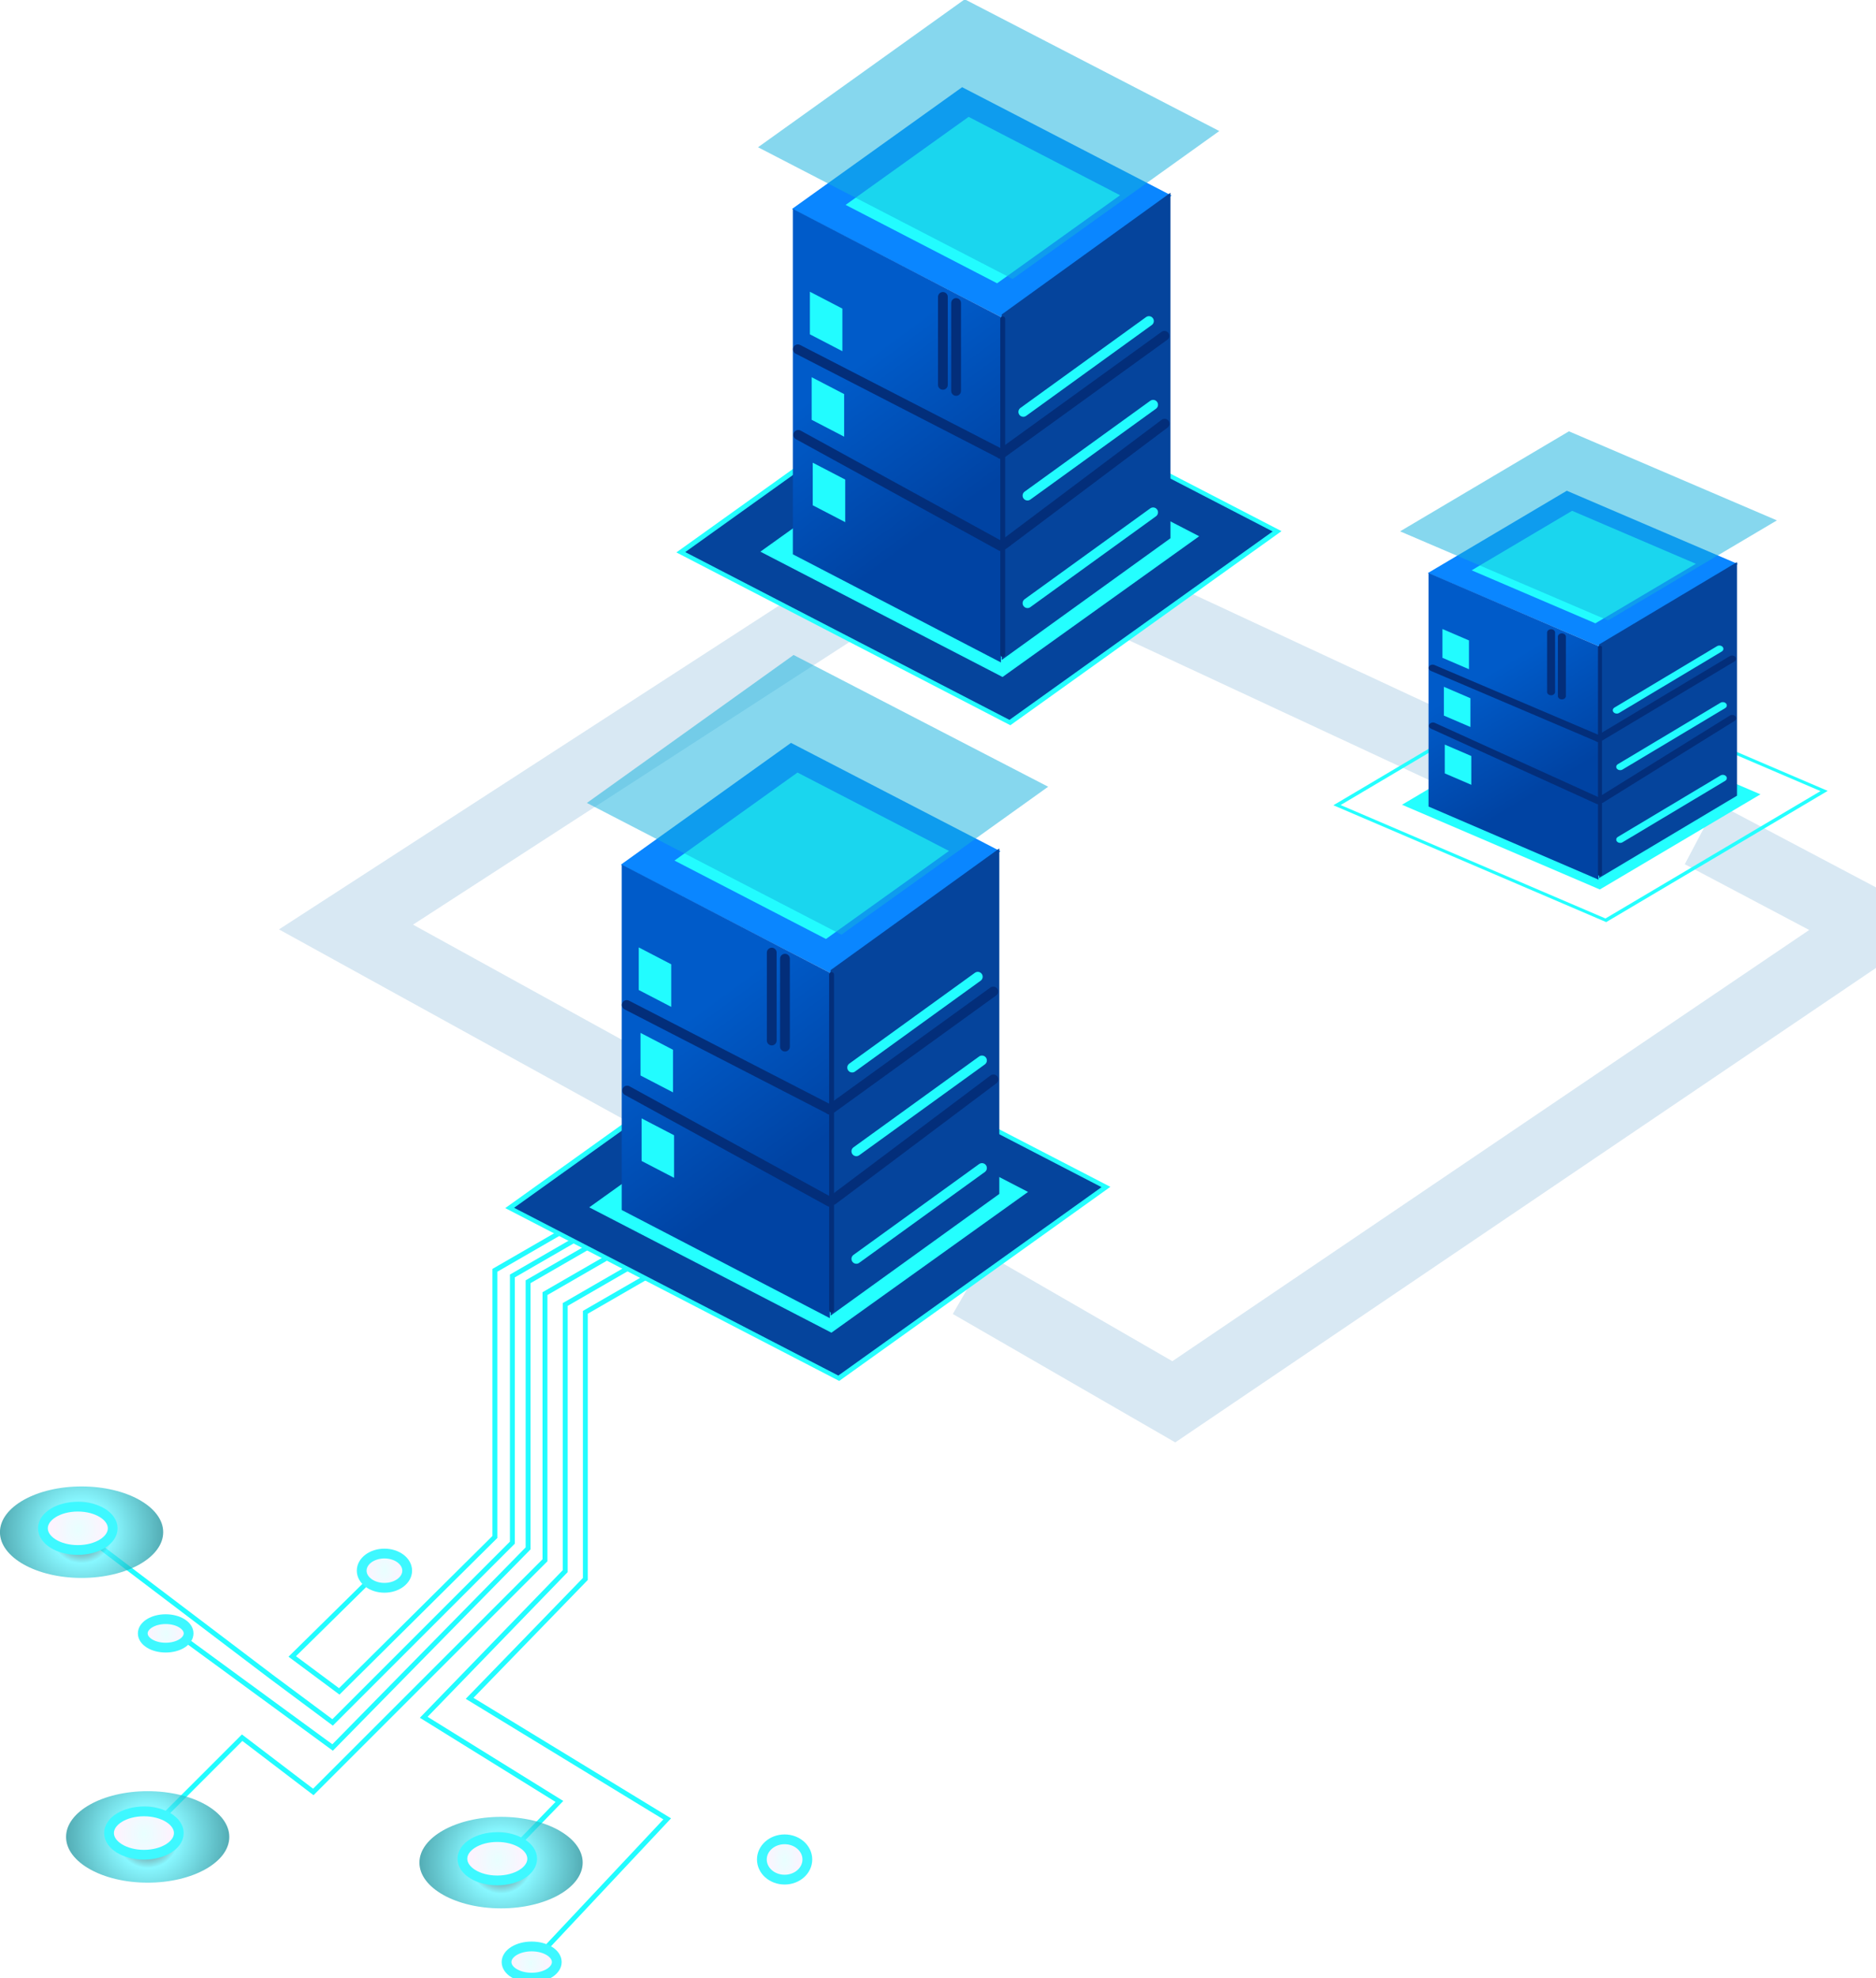 <?xml version="1.0" encoding="utf-8"?>
<svg viewBox="310.813 315.276 27.24 28.726" xmlns="http://www.w3.org/2000/svg" xmlns:bx="https://boxy-svg.com">
  <defs>
    <filter id="gaussian-blur-filter-1" color-interpolation-filters="sRGB" x="-500%" y="-500%" width="1000%" height="1000%" bx:preset="gaussian-blur 1 0">
      <feGaussianBlur stdDeviation="0 0" edgeMode="none"/>
    </filter>
    <filter id="gaussian-blur-filter-0" color-interpolation-filters="sRGB" x="-500%" y="-500%" width="1000%" height="1000%" bx:preset="gaussian-blur 1 0">
      <feGaussianBlur stdDeviation="0 0" edgeMode="none"/>
    </filter>
    <filter id="filter-1" color-interpolation-filters="sRGB" x="-500%" y="-500%" width="1000%" height="1000%" bx:preset="gaussian-blur 1 1.2">
      <feGaussianBlur stdDeviation="1.2 1.2" edgeMode="none"/>
    </filter>
    <linearGradient gradientUnits="userSpaceOnUse" x1="191.126" y1="173.653" x2="191.126" y2="236.335" id="gradient-1" gradientTransform="matrix(0.908, -0.897, 0.659, -0.014, -115.676, 379.193)">
      <stop offset="0" style="stop-color: rgb(0, 91, 201);"/>
      <stop offset="1" style="stop-color: rgb(0, 67, 163);"/>
    </linearGradient>
    <filter id="filter-2" color-interpolation-filters="sRGB" x="-500%" y="-500%" width="1000%" height="1000%" bx:preset="gaussian-blur 1 1.2">
      <feGaussianBlur stdDeviation="1.2 1.2" edgeMode="none"/>
    </filter>
    <linearGradient gradientUnits="userSpaceOnUse" x1="191.126" y1="173.653" x2="191.126" y2="236.335" id="gradient-2" gradientTransform="matrix(0.908, -0.897, 0.659, -0.014, -115.676, 379.193)">
      <stop offset="0" style="stop-color: rgb(0, 91, 201);"/>
      <stop offset="1" style="stop-color: rgb(0, 67, 163);"/>
    </linearGradient>
    <filter id="filter-3" color-interpolation-filters="sRGB" x="-500%" y="-500%" width="1000%" height="1000%" bx:preset="gaussian-blur 1 1.2">
      <feGaussianBlur stdDeviation="1.2 1.2" edgeMode="none"/>
    </filter>
    <linearGradient gradientUnits="userSpaceOnUse" x1="191.126" y1="173.653" x2="191.126" y2="236.335" id="gradient-3" gradientTransform="matrix(0.908, -0.897, 0.659, -0.014, -115.676, 379.193)">
      <stop offset="0" style="stop-color: rgb(0, 91, 201);"/>
      <stop offset="1" style="stop-color: rgb(0, 67, 163);"/>
    </linearGradient>
    <radialGradient gradientUnits="userSpaceOnUse" cx="-71.342" cy="457.836" r="30.962" id="gradient-5" gradientTransform="matrix(0.539, 0, 0, 0.539, 81.408, 127.968)">
      <stop offset="0" style="stop-color: rgb(245, 255, 255);"/>
      <stop offset="0.211" style="stop-color: rgb(53, 113, 118);"/>
      <stop offset="0.383" style="stop-color: rgb(79, 243, 255);"/>
      <stop offset="1" style="stop-color: rgb(2, 133, 145);"/>
    </radialGradient>
    <filter id="gaussian-blur-filter-6" color-interpolation-filters="sRGB" x="-500%" y="-500%" width="1000%" height="1000%" bx:preset="gaussian-blur 1 5">
      <feGaussianBlur stdDeviation="5 5" edgeMode="none"/>
    </filter>
    <radialGradient gradientUnits="userSpaceOnUse" cx="-26.342" cy="451.117" r="13.24" id="gradient-4" gradientTransform="matrix(0.409, 0.018, -0.023, 0.539, 63.372, 131.485)">
      <stop offset="0" style="stop-color: rgb(232, 255, 255);"/>
      <stop offset="1" style="stop-color: rgb(253, 243, 254);"/>
    </radialGradient>
    <filter id="gaussian-blur-filter-5" color-interpolation-filters="sRGB" x="-500%" y="-500%" width="1000%" height="1000%" bx:preset="gaussian-blur 1 1">
      <feGaussianBlur stdDeviation="1 1" edgeMode="none"/>
    </filter>
    <radialGradient gradientUnits="userSpaceOnUse" cx="-26.342" cy="451.117" r="13.24" id="gradient-10" gradientTransform="matrix(0.267, 0.014, -0.015, 0.425, 118.698, 191.135)">
      <stop offset="0" style="stop-color: rgb(232, 255, 255);"/>
      <stop offset="1" style="stop-color: rgb(253, 243, 254);"/>
    </radialGradient>
    <filter id="filter-8" color-interpolation-filters="sRGB" x="-500%" y="-500%" width="1000%" height="1000%" bx:preset="gaussian-blur 1 1">
      <feGaussianBlur stdDeviation="1 1" edgeMode="none"/>
    </filter>
    <radialGradient gradientUnits="userSpaceOnUse" cx="-26.342" cy="451.117" r="13.24" id="gradient-11" gradientTransform="matrix(0.269, 0.012, -0.015, 0.354, 74.067, 236.223)">
      <stop offset="0" style="stop-color: rgb(232, 255, 255);"/>
      <stop offset="1" style="stop-color: rgb(253, 243, 254);"/>
    </radialGradient>
    <filter id="filter-9" color-interpolation-filters="sRGB" x="-500%" y="-500%" width="1000%" height="1000%" bx:preset="gaussian-blur 1 1">
      <feGaussianBlur stdDeviation="1 1" edgeMode="none"/>
    </filter>
    <radialGradient gradientUnits="userSpaceOnUse" cx="-26.342" cy="451.117" r="13.24" id="gradient-12" gradientTransform="matrix(0.267, 0.016, -0.015, 0.501, 200.537, 216.209)">
      <stop offset="0" style="stop-color: rgb(232, 255, 255);"/>
      <stop offset="1" style="stop-color: rgb(253, 243, 254);"/>
    </radialGradient>
    <filter id="filter-10" color-interpolation-filters="sRGB" x="-500%" y="-500%" width="1000%" height="1000%" bx:preset="gaussian-blur 1 1">
      <feGaussianBlur stdDeviation="1 1" edgeMode="none"/>
    </filter>
    <radialGradient gradientUnits="userSpaceOnUse" cx="-26.342" cy="451.117" r="13.24" id="gradient-13" gradientTransform="matrix(0.295, 0.013, -0.017, 0.388, 150.247, 288.174)">
      <stop offset="0" style="stop-color: rgb(232, 255, 255);"/>
      <stop offset="1" style="stop-color: rgb(253, 243, 254);"/>
    </radialGradient>
    <filter id="filter-11" color-interpolation-filters="sRGB" x="-500%" y="-500%" width="1000%" height="1000%" bx:preset="gaussian-blur 1 1">
      <feGaussianBlur stdDeviation="1 1" edgeMode="none"/>
    </filter>
    <radialGradient gradientUnits="userSpaceOnUse" cx="-71.342" cy="457.836" r="30.962" id="gradient-7" gradientTransform="matrix(0.539, 0, 0, 0.539, 81.408, 127.968)">
      <stop offset="0" style="stop-color: rgb(245, 255, 255);"/>
      <stop offset="0.211" style="stop-color: rgb(53, 113, 118);"/>
      <stop offset="0.383" style="stop-color: rgb(79, 243, 255);"/>
      <stop offset="1" style="stop-color: rgb(2, 133, 145);"/>
    </radialGradient>
    <filter id="filter-4" color-interpolation-filters="sRGB" x="-500%" y="-500%" width="1000%" height="1000%" bx:preset="gaussian-blur 1 5">
      <feGaussianBlur stdDeviation="5 5" edgeMode="none"/>
    </filter>
    <radialGradient gradientUnits="userSpaceOnUse" cx="-26.342" cy="451.117" r="13.24" id="gradient-8" gradientTransform="matrix(0.409, 0.018, -0.023, 0.539, 63.372, 131.485)">
      <stop offset="0" style="stop-color: rgb(232, 255, 255);"/>
      <stop offset="1" style="stop-color: rgb(253, 243, 254);"/>
    </radialGradient>
    <filter id="filter-6" color-interpolation-filters="sRGB" x="-500%" y="-500%" width="1000%" height="1000%" bx:preset="gaussian-blur 1 1">
      <feGaussianBlur stdDeviation="1 1" edgeMode="none"/>
    </filter>
    <radialGradient gradientUnits="userSpaceOnUse" cx="-71.342" cy="457.836" r="30.962" id="gradient-6" gradientTransform="matrix(0.539, 0, 0, 0.539, 81.408, 127.968)">
      <stop offset="0" style="stop-color: rgb(245, 255, 255);"/>
      <stop offset="0.211" style="stop-color: rgb(53, 113, 118);"/>
      <stop offset="0.383" style="stop-color: rgb(79, 243, 255);"/>
      <stop offset="1" style="stop-color: rgb(2, 133, 145);"/>
    </radialGradient>
    <filter id="filter-5" color-interpolation-filters="sRGB" x="-500%" y="-500%" width="1000%" height="1000%" bx:preset="gaussian-blur 1 5">
      <feGaussianBlur stdDeviation="5 5" edgeMode="none"/>
    </filter>
    <radialGradient gradientUnits="userSpaceOnUse" cx="-26.342" cy="451.117" r="13.24" id="gradient-9" gradientTransform="matrix(0.409, 0.018, -0.023, 0.539, 63.372, 131.485)">
      <stop offset="0" style="stop-color: rgb(232, 255, 255);"/>
      <stop offset="1" style="stop-color: rgb(253, 243, 254);"/>
    </radialGradient>
    <filter id="filter-7" color-interpolation-filters="sRGB" x="-500%" y="-500%" width="1000%" height="1000%" bx:preset="gaussian-blur 1 1">
      <feGaussianBlur stdDeviation="1 1" edgeMode="none"/>
    </filter>
  </defs>
  <g transform="matrix(0.071, 0, 0, 0.071, 308.948, 310.915)">
    <polyline style="fill: none; stroke: rgb(34, 252, 255);" points="157.009 314.853 137.722 325.988 137.722 380.525 90.341 427.906 75.789 416.81 59.249 433.35"/>
    <polyline style="fill: none; stroke: rgb(34, 252, 255);" points="153.553 312.426 134.266 323.561 134.266 378.098 94.291 418.814 80.48 408.705 62.952 395.868"/>
    <polyline style="fill: none; stroke: rgb(34, 252, 255);" points="150.34 311.246 131.053 322.381 131.053 376.918 94.287 413.684 81.711 404.316 44.927 376.42"/>
    <polyline style="fill: none; stroke: rgb(34, 252, 255);" points="146.764 310.087 127.477 321.222 127.477 375.759 95.648 407.341 86.035 400.195 102.574 383.901"/>
    <polyline style="fill: none; stroke: rgb(34, 252, 255);" points="161.147 317.076 141.86 328.211 141.86 382.748 112.926 412.637 140.674 429.846 130.494 440.344"/>
    <polyline style="fill: none; stroke: rgb(34, 252, 255);" points="165.265 318.677 145.978 329.812 145.978 384.349 122.308 408.76 162.72 433.41 136.768 461.068"/>
  </g>
  <line style="fill: none; stroke: rgb(216, 232, 243); filter: url(#gaussian-blur-filter-1);" x1="326.585" y1="323.733" x2="332.847" y2="326.649"/>
  <polyline style="fill: none; stroke: rgb(216, 232, 243); filter: url(#gaussian-blur-filter-1);" points="322.541 332.432 315.837 328.737 324.151 323.353"/>
  <polyline style="fill: none; stroke: rgb(216, 232, 243); filter: url(#gaussian-blur-filter-0);" points="324.898 333.923 327.857 335.631 338.053 328.727 335.51 327.383"/>
  <polyline style="fill: none; stroke: rgb(34, 252, 255); stroke-width: 0px;" points="320.984 333.744 319.615 334.535 319.615 338.408 318.236 339.862 320.467 341.255 321.94 342.163"/>
  <g transform="matrix(0.058, 0, 0, 0.048, 323.047, 314.211)" style="">
    <rect x="304.88" y="151.151" width="67.21" height="67.504" style="fill: none; stroke: rgb(36, 255, 255); filter: url(#filter-1);" transform="matrix(0.813, -0.582, 0.997, 0.516, -274.778, 365.202)"/>
    <rect x="224.357" y="111.23" width="49.459" height="49.675" style="fill: rgb(36, 255, 255);" transform="matrix(0.813, -0.582, 0.997, 0.516, -153.238, 338.817)"/>
    <rect x="194.06" y="96.209" width="42.781" height="42.967" style="fill: rgb(10, 134, 255);" transform="matrix(0.813, -0.582, 0.997, 0.516, -107.156, 258.842)"/>
    <rect x="140.345" y="69.579" width="30.939" height="31.074" style="fill: rgb(34, 252, 255);" transform="matrix(0.813, -0.582, 0.997, 0.516, -25.978, 240.493)"/>
    <rect x="235.84" y="116.922" width="51.991" height="52.217" style="fill: rgba(19, 177, 221, 0.51);" transform="matrix(0.813, -0.582, 0.997, 0.516, -168.728, 259.853)"/>
    <rect x="167.137" y="173.653" width="47.978" height="62.682" style="fill: url(#gradient-1);" transform="matrix(0.887, 0.461, 0, 1.127, -1.552, -77.224)"/>
    <rect x="26.09" y="21.409" width="7.489" height="7.728" style="fill: rgb(34, 252, 255);" transform="matrix(0.887, 0.461, 0, 1.127, 127.043, 176.32)"/>
    <rect x="26.09" y="21.409" width="7.489" height="7.728" style="fill: rgb(34, 252, 255);" transform="matrix(0.887, 0.461, 0, 1.127, 127.404, 193.801)"/>
    <rect x="26.09" y="21.409" width="7.489" height="7.728" style="fill: rgb(34, 252, 255);" transform="matrix(0.887, 0.461, 0, 1.127, 127.623, 211.283)"/>
    <rect x="-148.243" y="-158.764" width="42.555" height="57.308" style="fill: rgb(5, 68, 156);" transform="matrix(-0.811, 0.585, 0, 1.233, 103.698, 474.711)"/>
    <line style="fill: rgb(216, 216, 216); stroke: rgb(3, 46, 122); stroke-width: 2px; stroke-linecap: round;" x1="177.382" y1="213.537" x2="177.382" y2="231.517"/>
    <line style="fill: rgb(216, 216, 216); stroke: rgb(3, 46, 122); stroke-width: 2px; stroke-linecap: round;" x1="180.086" y1="214.784" x2="180.086" y2="232.764"/>
    <line style="fill: rgb(216, 216, 216); stroke: rgb(3, 46, 122); stroke-width: 2px; stroke-linecap: round;" x1="147.729" y1="224.249" x2="189.164" y2="245.577"/>
    <line style="fill: rgb(216, 216, 216); stroke: rgb(3, 46, 122); stroke-width: 2px; stroke-linecap: round;" x1="147.808" y1="241.75" x2="189.243" y2="264.495"/>
    <line style="fill: rgb(216, 216, 216); stroke: rgb(3, 46, 122); stroke-width: 2px; stroke-linecap: round;" x1="189.261" y1="245.663" x2="222.689" y2="221.49"/>
    <line style="fill: rgb(216, 216, 216); stroke: rgb(3, 46, 122); stroke-width: 2px; stroke-linecap: round;" x1="189.835" y1="264.172" x2="222.727" y2="239.463"/>
    <line style="fill: rgb(216, 216, 216); stroke: rgb(3, 46, 122); stroke-linecap: round;" x1="189.618" y1="218.012" x2="189.618" y2="286.662"/>
    <line style="fill: rgb(216, 216, 216); stroke-width: 2px; stroke-linecap: round; stroke: rgb(34, 252, 255);" x1="193.828" y1="237.051" x2="219.52" y2="218.472"/>
    <line style="fill: rgb(216, 216, 216); stroke-width: 2px; stroke-linecap: round; stroke: rgb(34, 252, 255);" x1="194.686" y1="254.17" x2="220.378" y2="235.591"/>
    <line style="fill: rgb(216, 216, 216); stroke-width: 2px; stroke-linecap: round; stroke: rgb(34, 252, 255);" x1="194.686" y1="276.17" x2="220.378" y2="257.591"/>
  </g>
  <g transform="matrix(0.071, 0, 0, 0.071, 312.641, 304.737)">
    <rect x="304.88" y="151.151" width="67.21" height="67.504" style="stroke: rgb(36, 255, 255); filter: url(#filter-2); fill: rgb(5, 68, 156);" transform="matrix(0.813, -0.582, 0.997, 0.516, -320.077, 494.926)"/>
    <rect x="224.357" y="111.23" width="49.459" height="49.675" style="fill: rgb(36, 255, 255);" transform="matrix(0.813, -0.582, 0.997, 0.516, -198.537, 468.541)"/>
    <rect x="194.06" y="96.209" width="42.781" height="42.967" style="fill: rgb(10, 134, 255);" transform="matrix(0.813, -0.582, 0.997, 0.516, -152.455, 388.566)"/>
    <rect x="140.345" y="69.579" width="30.939" height="31.074" style="fill: rgb(34, 252, 255);" transform="matrix(0.813, -0.582, 0.997, 0.516, -71.277, 370.217)"/>
    <rect x="235.84" y="116.922" width="51.991" height="52.217" style="fill: rgba(19, 177, 221, 0.51);" transform="matrix(0.813, -0.582, 0.997, 0.516, -214.027, 389.577)"/>
    <rect x="167.137" y="173.653" width="47.978" height="62.682" style="fill: url(#gradient-2);" transform="matrix(0.887, 0.461, 0, 1.127, -46.851, 52.5)"/>
    <rect x="26.09" y="21.409" width="7.489" height="7.728" style="fill: rgb(34, 252, 255);" transform="matrix(0.887, 0.461, 0, 1.127, 81.744, 306.044)"/>
    <rect x="26.09" y="21.409" width="7.489" height="7.728" style="fill: rgb(34, 252, 255);" transform="matrix(0.887, 0.461, 0, 1.127, 82.104, 323.525)"/>
    <rect x="26.09" y="21.409" width="7.489" height="7.728" style="fill: rgb(34, 252, 255);" transform="matrix(0.887, 0.461, 0, 1.127, 82.324, 341.007)"/>
    <rect x="-148.243" y="-158.764" width="42.555" height="57.308" style="fill: rgb(5, 68, 156);" transform="matrix(-0.811, 0.585, 0, 1.233, 58.398, 604.435)"/>
    <line style="fill: rgb(216, 216, 216); stroke: rgb(3, 46, 122); stroke-width: 2px; stroke-linecap: round;" x1="132.083" y1="343.261" x2="132.083" y2="361.241"/>
    <line style="fill: rgb(216, 216, 216); stroke: rgb(3, 46, 122); stroke-width: 2px; stroke-linecap: round;" x1="134.787" y1="344.508" x2="134.787" y2="362.488"/>
    <line style="fill: rgb(216, 216, 216); stroke: rgb(3, 46, 122); stroke-width: 2px; stroke-linecap: round;" x1="102.43" y1="353.973" x2="143.865" y2="375.301"/>
    <line style="fill: rgb(216, 216, 216); stroke: rgb(3, 46, 122); stroke-width: 2px; stroke-linecap: round;" x1="102.509" y1="371.474" x2="143.944" y2="394.219"/>
    <line style="fill: rgb(216, 216, 216); stroke: rgb(3, 46, 122); stroke-width: 2px; stroke-linecap: round;" x1="143.962" y1="375.387" x2="177.39" y2="351.214"/>
    <line style="fill: rgb(216, 216, 216); stroke: rgb(3, 46, 122); stroke-width: 2px; stroke-linecap: round;" x1="144.536" y1="393.896" x2="177.428" y2="369.187"/>
    <line style="fill: rgb(216, 216, 216); stroke: rgb(3, 46, 122); stroke-linecap: round;" x1="144.319" y1="347.736" x2="144.319" y2="416.386"/>
    <line style="fill: rgb(216, 216, 216); stroke-width: 2px; stroke-linecap: round; stroke: rgb(34, 252, 255);" x1="148.529" y1="366.775" x2="174.221" y2="348.196"/>
    <line style="fill: rgb(216, 216, 216); stroke-width: 2px; stroke-linecap: round; stroke: rgb(34, 252, 255);" x1="149.387" y1="383.894" x2="175.079" y2="365.315"/>
    <line style="fill: rgb(216, 216, 216); stroke-width: 2px; stroke-linecap: round; stroke: rgb(34, 252, 255);" x1="149.387" y1="405.894" x2="175.079" y2="387.315"/>
  </g>
  <g transform="matrix(0.071, 0, 0, 0.071, 315.126, 295.216)">
    <rect x="304.88" y="151.151" width="67.21" height="67.504" style="stroke: rgb(36, 255, 255); fill: rgb(5, 68, 156); filter: url(#filter-3);" transform="matrix(0.813, -0.582, 0.997, 0.516, -320.077, 494.926)"/>
    <rect x="224.357" y="111.23" width="49.459" height="49.675" style="fill: rgb(36, 255, 255);" transform="matrix(0.813, -0.582, 0.997, 0.516, -198.537, 468.541)"/>
    <rect x="194.06" y="96.209" width="42.781" height="42.967" style="fill: rgb(10, 134, 255);" transform="matrix(0.813, -0.582, 0.997, 0.516, -152.455, 388.566)"/>
    <rect x="140.345" y="69.579" width="30.939" height="31.074" style="fill: rgb(34, 252, 255);" transform="matrix(0.813, -0.582, 0.997, 0.516, -71.277, 370.217)"/>
    <rect x="235.84" y="116.922" width="51.991" height="52.217" style="fill: rgba(19, 177, 221, 0.51);" transform="matrix(0.813, -0.582, 0.997, 0.516, -214.027, 389.577)"/>
    <rect x="167.137" y="173.653" width="47.978" height="62.682" style="fill: url(#gradient-3);" transform="matrix(0.887, 0.461, 0, 1.127, -46.851, 52.5)"/>
    <rect x="26.09" y="21.409" width="7.489" height="7.728" style="fill: rgb(34, 252, 255);" transform="matrix(0.887, 0.461, 0, 1.127, 81.744, 306.044)"/>
    <rect x="26.09" y="21.409" width="7.489" height="7.728" style="fill: rgb(34, 252, 255);" transform="matrix(0.887, 0.461, 0, 1.127, 82.104, 323.525)"/>
    <rect x="26.09" y="21.409" width="7.489" height="7.728" style="fill: rgb(34, 252, 255);" transform="matrix(0.887, 0.461, 0, 1.127, 82.324, 341.007)"/>
    <rect x="-148.243" y="-158.764" width="42.555" height="57.308" style="fill: rgb(5, 68, 156);" transform="matrix(-0.811, 0.585, 0, 1.233, 58.398, 604.435)"/>
    <line style="fill: rgb(216, 216, 216); stroke: rgb(3, 46, 122); stroke-width: 2px; stroke-linecap: round;" x1="132.083" y1="343.261" x2="132.083" y2="361.241"/>
    <line style="fill: rgb(216, 216, 216); stroke: rgb(3, 46, 122); stroke-width: 2px; stroke-linecap: round;" x1="134.787" y1="344.508" x2="134.787" y2="362.488"/>
    <line style="fill: rgb(216, 216, 216); stroke: rgb(3, 46, 122); stroke-width: 2px; stroke-linecap: round;" x1="102.43" y1="353.973" x2="143.865" y2="375.301"/>
    <line style="fill: rgb(216, 216, 216); stroke: rgb(3, 46, 122); stroke-width: 2px; stroke-linecap: round;" x1="102.509" y1="371.474" x2="143.944" y2="394.219"/>
    <line style="fill: rgb(216, 216, 216); stroke: rgb(3, 46, 122); stroke-width: 2px; stroke-linecap: round;" x1="143.962" y1="375.387" x2="177.39" y2="351.214"/>
    <line style="fill: rgb(216, 216, 216); stroke: rgb(3, 46, 122); stroke-width: 2px; stroke-linecap: round;" x1="144.536" y1="393.896" x2="177.428" y2="369.187"/>
    <line style="fill: rgb(216, 216, 216); stroke: rgb(3, 46, 122); stroke-linecap: round;" x1="144.319" y1="347.736" x2="144.319" y2="416.386"/>
    <line style="fill: rgb(216, 216, 216); stroke-width: 2px; stroke-linecap: round; stroke: rgb(34, 252, 255);" x1="148.529" y1="366.775" x2="174.221" y2="348.196"/>
    <line style="fill: rgb(216, 216, 216); stroke-width: 2px; stroke-linecap: round; stroke: rgb(34, 252, 255);" x1="149.387" y1="383.894" x2="175.079" y2="365.315"/>
    <line style="fill: rgb(216, 216, 216); stroke-width: 2px; stroke-linecap: round; stroke: rgb(34, 252, 255);" x1="149.387" y1="405.894" x2="175.079" y2="387.315"/>
  </g>
  <g transform="matrix(0.071, 0, 0, 0.071, 308.948, 310.915)">
    <g>
      <ellipse style="fill: url(#gradient-5); fill-opacity: 0.68; filter: url(#gaussian-blur-filter-6);" cx="42.949" cy="374.779" rx="16.691" ry="9.355"/>
      <ellipse style="stroke: rgb(62, 248, 255); filter: url(#gaussian-blur-filter-5); fill: url(#gradient-4); stroke-width: 2px;" cx="42.182" cy="373.989" rx="7.137" ry="4.434"/>
      <ellipse style="stroke: rgb(62, 248, 255); stroke-width: 2px; fill: url(#gradient-10); filter: url(#filter-8);" cx="104.889" cy="382.652" rx="4.651" ry="3.502"/>
      <ellipse style="stroke: rgb(62, 248, 255); stroke-width: 2px; fill: url(#gradient-11); filter: url(#filter-9);" cx="60.151" cy="395.479" rx="4.687" ry="2.912"/>
      <ellipse style="stroke: rgb(62, 248, 255); stroke-width: 2px; fill: url(#gradient-12); filter: url(#filter-10);" cx="186.728" cy="441.717" rx="4.651" ry="4.123"/>
      <ellipse style="stroke: rgb(62, 248, 255); stroke-width: 2px; fill: url(#gradient-13); filter: url(#filter-11);" cx="134.998" cy="462.695" rx="5.136" ry="3.191"/>
    </g>
  </g>
  <g transform="matrix(0.071, 0, 0, 0.071, 309.908, 315.34)">
    <g>
      <ellipse style="fill-opacity: 0.68; fill: url(#gradient-7); filter: url(#filter-4);" cx="42.949" cy="374.779" rx="16.691" ry="9.355"/>
      <ellipse style="stroke: rgb(62, 248, 255); stroke-width: 2px; fill: url(#gradient-8); filter: url(#filter-6);" cx="42.182" cy="373.989" rx="7.137" ry="4.434"/>
    </g>
  </g>
  <g transform="matrix(0.071, 0, 0, 0.071, 315.039, 315.713)">
    <g>
      <ellipse style="fill-opacity: 0.68; fill: url(#gradient-6); filter: url(#filter-5);" cx="42.949" cy="374.779" rx="16.691" ry="9.355"/>
      <ellipse style="stroke: rgb(62, 248, 255); stroke-width: 2px; fill: url(#gradient-9); filter: url(#filter-7);" cx="42.182" cy="373.989" rx="7.137" ry="4.434"/>
    </g>
  </g>
</svg>